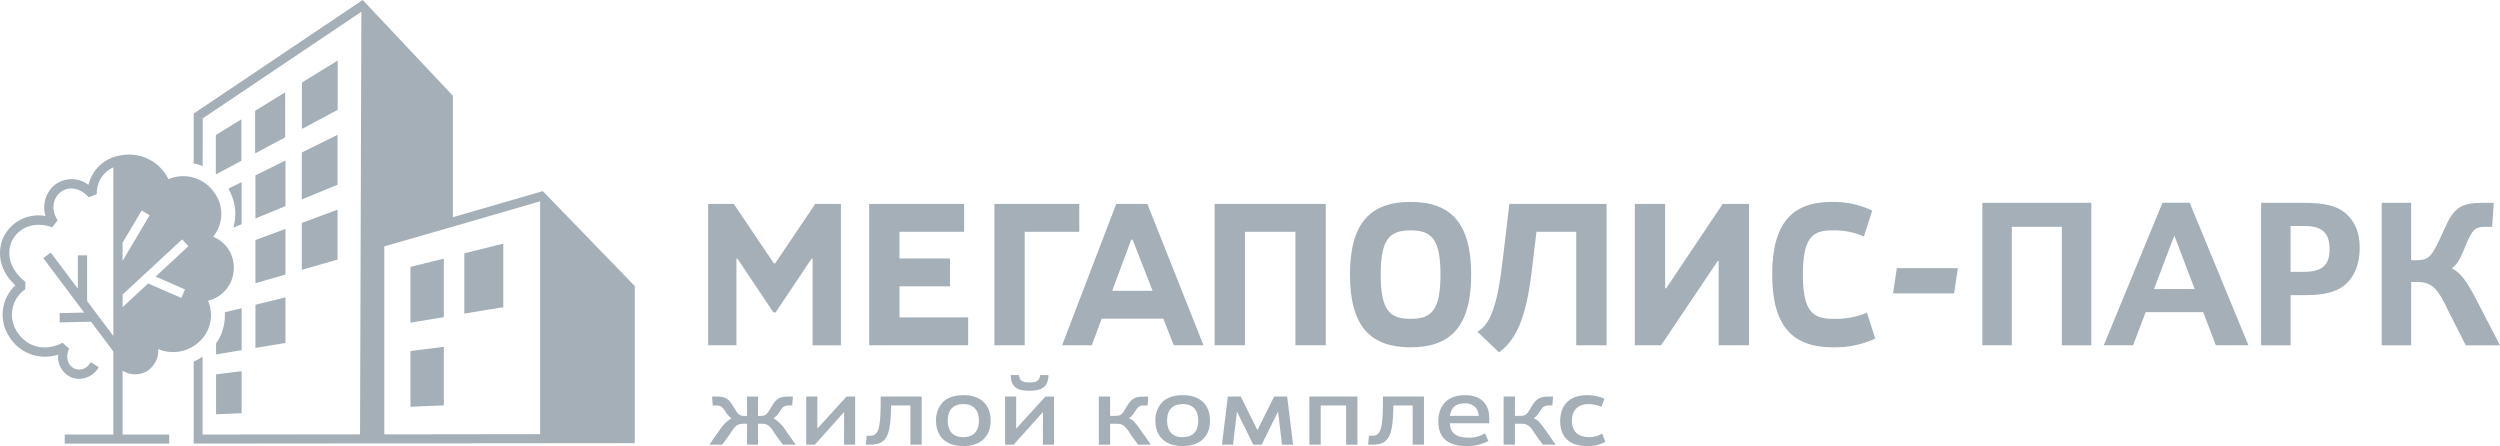 <svg width="269" height="48" viewBox="0 0 269 48" fill="none" xmlns="http://www.w3.org/2000/svg">
<path d="M151.778 37.371C156.039 37.371 158.299 35.177 158.299 29.549C158.299 23.921 156.038 21.727 151.778 21.727C147.518 21.727 145.257 23.922 145.257 29.549C145.257 35.176 147.518 37.371 151.778 37.371ZM87.718 21.944L83.414 28.332H83.262L78.958 21.944H76.197V37.154H79.24V27.832H79.349L83.218 33.612H83.457L87.327 27.832H87.435V37.156H90.478V21.944H87.718ZM175.907 37.154H178.734L184.82 28.093H184.929V37.154H188.19V21.944H185.363L179.276 31.026H179.168V21.944H175.907V37.154ZM114.281 37.154H117.477L118.541 34.286H125.172L126.302 37.154H129.498L123.455 21.944H120.107L114.281 37.154ZM130.693 37.154H133.953V24.942H139.388V37.153H142.649V21.944H130.693V37.154ZM161.301 37.914C163.126 36.546 164.192 34.351 164.822 29.115L165.323 24.942H169.603V37.153H172.864V21.944H162.408L161.669 28.16C161.191 32.18 160.56 34.809 158.973 35.7L161.301 37.914ZM93.523 37.154H104.174V34.155H96.785V30.809H102.219V27.811H96.782V24.942H103.738V21.943H93.522L93.523 37.154ZM197.102 21.727C192.907 21.727 190.689 23.922 190.689 29.549C190.689 35.176 192.951 37.371 197.211 37.371C198.784 37.412 200.345 37.092 201.776 36.437L200.884 33.655C199.72 34.133 198.467 34.355 197.21 34.307C194.992 34.307 193.992 33.438 193.992 29.549C193.992 25.66 194.949 24.79 197.101 24.79C198.288 24.742 199.47 24.965 200.557 25.442L201.449 22.661C200.095 22.009 198.604 21.689 197.101 21.727H197.102ZM106.999 37.154H110.259V24.942H116.129V21.943H106.999V37.154ZM151.78 34.307C149.563 34.307 148.563 33.438 148.563 29.549C148.563 25.66 149.563 24.79 151.78 24.79C153.997 24.79 154.997 25.66 154.997 29.549C154.997 33.438 153.997 34.307 151.78 34.307ZM121.717 25.791H121.869L124.021 31.288H119.672L121.717 25.791ZM80.385 45.596H79.997C79.33 45.596 79.093 45.79 78.469 46.812L77.704 47.845H76.326L77.381 46.349C77.705 45.802 78.16 45.343 78.705 45.015C78.465 44.84 78.26 44.621 78.102 44.369C77.694 43.713 77.553 43.626 76.994 43.626H76.692L76.617 42.669H77.059C78.081 42.669 78.426 42.884 78.953 43.82C79.481 44.692 79.556 44.745 80.213 44.756H80.385V42.669H81.559V44.756H81.72C82.377 44.745 82.463 44.692 82.98 43.82C83.508 42.884 83.853 42.669 84.886 42.669H85.317L85.241 43.626H84.95C84.39 43.626 84.24 43.723 83.841 44.369C83.68 44.622 83.472 44.841 83.228 45.015C83.78 45.338 84.239 45.797 84.562 46.349L85.618 47.845H84.241L83.476 46.812C83.455 46.78 83.347 46.629 83.207 46.392C82.82 45.79 82.496 45.585 81.936 45.596H81.561V47.845H80.385V45.596ZM86.749 42.669H87.944V46.123L91.087 42.669H92.014V47.845H90.818L90.829 44.326L87.675 47.845H86.749V42.669ZM99.174 42.669V47.845H97.958V43.627H95.88V43.896C95.816 47.017 95.342 47.845 93.609 47.845H93.167L93.253 46.888H93.512C94.481 46.941 94.739 46.253 94.761 43.52V42.669H99.174ZM106.593 45.252C106.593 46.985 105.506 47.997 103.655 47.997C101.803 47.997 100.716 46.985 100.716 45.263C100.692 44.53 100.954 43.816 101.447 43.273C101.953 42.767 102.699 42.519 103.698 42.519C105.506 42.518 106.593 43.541 106.593 45.252V45.252ZM101.975 45.263C101.975 46.414 102.567 47.039 103.655 47.039C104.742 47.039 105.334 46.404 105.334 45.263C105.334 44.122 104.742 43.476 103.686 43.476C102.567 43.476 101.975 44.09 101.975 45.263V45.263ZM108.145 42.67H109.34V46.124L112.484 42.67H113.41V47.845H112.215L112.225 44.327L109.071 47.845H108.146L108.145 42.67ZM109.631 40.356C109.717 40.969 109.976 41.152 110.783 41.152C111.579 41.152 111.848 40.969 111.924 40.356H112.807C112.831 40.726 112.74 41.093 112.549 41.41C112.258 41.841 111.676 42.045 110.783 42.045C109.33 42.045 108.802 41.604 108.748 40.356H109.631ZM118.235 42.67H119.452V44.746H119.958C120.604 44.736 120.711 44.66 121.152 43.896C121.712 42.896 122.079 42.67 123.122 42.67H123.553L123.478 43.627H123.187C122.616 43.617 122.477 43.714 122.067 44.359C121.92 44.621 121.713 44.846 121.464 45.015C121.874 45.156 122.143 45.414 122.778 46.339L123.833 47.845H122.455L121.691 46.802C121.68 46.791 121.594 46.651 121.464 46.435C121.034 45.79 120.722 45.588 120.162 45.597H119.452V47.845H118.235L118.235 42.67ZM130.196 45.253C130.196 46.985 129.109 47.998 127.258 47.998C125.406 47.998 124.318 46.986 124.318 45.264C124.294 44.53 124.557 43.816 125.051 43.273C125.556 42.767 126.299 42.52 127.3 42.52C129.109 42.518 130.196 43.541 130.196 45.252V45.253ZM125.578 45.263C125.578 46.415 126.17 47.039 127.258 47.039C128.345 47.039 128.937 46.404 128.937 45.263C128.937 44.122 128.345 43.477 127.29 43.477C126.17 43.476 125.578 44.09 125.578 45.263V45.263ZM132.115 42.67H133.504L135.302 46.286L137.1 42.67H138.499L139.135 47.846H137.94L137.52 44.284L135.754 47.846H134.85L133.095 44.284L132.675 47.846H131.48L132.115 42.67ZM140.89 42.67H146.058V47.846H144.842V43.627H142.108V47.845H140.891L140.89 42.67ZM153.218 42.67V47.846H152.001V43.627H149.924V43.896C149.86 47.017 149.386 47.845 147.653 47.845H147.209L147.295 46.888H147.553C148.522 46.941 148.781 46.253 148.802 43.52V42.669L153.218 42.67ZM156.008 45.543C156.041 46.587 156.687 47.092 158 47.092C158.628 47.111 159.247 46.95 159.787 46.63L160.154 47.448C159.423 47.837 158.602 48.026 157.775 47.997C155.782 47.997 154.76 47.103 154.76 45.349C154.76 43.573 155.815 42.519 157.591 42.519C159.313 42.519 160.25 43.412 160.25 45.048C160.25 45.188 160.24 45.306 160.228 45.543H156.008ZM159.109 44.747C159.095 44.486 159.022 44.232 158.894 44.005C158.75 43.8 158.555 43.638 158.328 43.532C158.102 43.426 157.851 43.382 157.602 43.402C156.643 43.402 156.17 43.8 155.998 44.747H159.109ZM161.791 42.67H163.008V44.747H163.513C164.159 44.736 164.267 44.661 164.708 43.897C165.268 42.896 165.634 42.67 166.679 42.67H167.109L167.034 43.627H166.743C166.172 43.617 166.033 43.714 165.624 44.359C165.476 44.621 165.27 44.846 165.021 45.016C165.43 45.156 165.699 45.414 166.334 46.339L167.388 47.846H166.01L165.246 46.802C165.234 46.792 165.148 46.651 165.02 46.436C164.589 45.79 164.276 45.588 163.716 45.597H163.006V47.846H161.789L161.791 42.67ZM172.74 47.544C172.128 47.868 171.441 48.024 170.749 47.997C168.897 47.997 167.875 47.038 167.875 45.295C167.875 43.541 168.94 42.519 170.771 42.519C171.411 42.51 172.046 42.638 172.633 42.896L172.321 43.779C171.878 43.579 171.397 43.476 170.91 43.476C169.791 43.476 169.134 44.144 169.134 45.284C169.134 46.403 169.801 47.038 170.985 47.038C171.483 47.046 171.972 46.912 172.395 46.651L172.74 47.544ZM204.099 28.849H210.664L210.261 31.572H203.695L204.099 28.849ZM213.3 21.818H225.025V37.155H221.854V24.406H216.472V37.153H213.3V21.818ZM230.876 33.582L229.514 37.154H226.364L232.685 21.816H235.611L241.931 37.154H238.425L237.063 33.582H230.876ZM233.959 25.345L231.769 31.105H236.149L233.959 25.345ZM243.294 21.819H247.695C250.062 21.819 251.403 22.131 252.318 22.89C253.39 23.783 253.904 25.011 253.904 26.663C253.904 28.426 253.323 29.855 252.229 30.726C251.336 31.417 250.04 31.753 248.231 31.753H246.467V37.155H243.296L243.294 21.819ZM247.872 29.252C249.86 29.252 250.664 28.538 250.664 26.819C250.664 25.055 249.86 24.319 247.962 24.319H246.465V29.252H247.872ZM256.271 21.819H259.442V28.002H259.978C261.407 27.98 261.653 27.689 262.971 24.743C264.021 22.332 264.735 21.841 267.191 21.819H268.331L268.152 24.408H267.393C266.254 24.408 266.008 24.676 265.091 26.93C264.622 28.047 264.377 28.426 263.819 28.872C264.757 29.386 265.292 30.034 266.431 32.199L269 37.155H265.315L263.484 33.538C262.255 30.927 261.653 30.368 260.132 30.346H259.441V37.155H256.27L256.271 21.819ZM23.223 18.719C23.235 18.729 23.247 18.74 23.259 18.751L25.971 17.3V12.836L23.223 14.531V18.719ZM44.165 34.721L47.756 34.126V27.831L44.165 28.721V34.721ZM44.165 43.768L47.756 43.617V37.324L44.165 37.768V43.768ZM26 39.941L23.248 40.279V44.573L26 44.461V39.941ZM26 33.16L24.186 33.606C24.256 34.647 24.013 35.685 23.487 36.586C23.413 36.713 23.332 36.836 23.248 36.956V38.132L26 37.68V33.16ZM32.474 21.459L36.319 19.879V14.511L32.474 16.408V21.459ZM36.333 6.515L32.486 8.882V13.874L36.333 11.819V6.515ZM27.456 16.503L30.683 14.777V9.933L27.456 11.921V16.503ZM54.153 26.221L49.961 27.255V33.745L54.153 33.056V26.221ZM32.474 29.037L36.319 27.932V22.564L32.474 23.985V29.037ZM30.716 17.273L27.486 18.866V23.507L30.716 22.18V17.273ZM68.033 30.5L58.816 20.988L58.41 20.566L57.847 20.729L48.73 23.372V10.305L48.468 10.022L39.59 0.598L39.024 0L38.342 0.458L21.272 11.931L20.841 12.222V17.572C21.172 17.643 21.495 17.743 21.807 17.872L21.814 12.736L38.883 1.263L38.74 46.737L21.795 46.757V38.382C21.494 38.586 21.175 38.762 20.841 38.907V47.727L67.335 47.684L68.304 47.68V30.783L68.033 30.5ZM58.119 46.716L41.349 46.737V26.509L47.761 24.668L58.119 21.662V46.716ZM30.716 24.635L27.486 25.829V30.47L30.716 29.542V24.635ZM27.486 37.435L30.716 36.904V31.997L27.486 32.792V37.435ZM24.95 21.082C25.383 22.166 25.439 23.365 25.108 24.485L25.998 24.119V19.598L24.574 20.3C24.719 20.551 24.845 20.812 24.95 21.082H24.95ZM25.151 28.952C25.194 28.213 25.002 27.479 24.603 26.855C24.204 26.231 23.619 25.748 22.931 25.475C23.491 24.793 23.803 23.941 23.814 23.058C23.824 22.176 23.533 21.317 22.989 20.622C22.45 19.88 21.675 19.344 20.791 19.1C19.908 18.857 18.967 18.92 18.124 19.28C17.674 18.351 16.931 17.596 16.009 17.131C15.087 16.667 14.038 16.518 13.023 16.709C12.187 16.824 11.405 17.188 10.779 17.755C10.154 18.322 9.714 19.064 9.518 19.885C9 19.491 8.368 19.278 7.717 19.277C7.067 19.276 6.434 19.487 5.914 19.878C5.425 20.271 5.067 20.802 4.885 21.403C4.704 22.003 4.709 22.644 4.899 23.242C4.044 23.083 3.161 23.195 2.373 23.56C1.584 23.925 0.929 24.527 0.497 25.282C-0.255 26.64 -0.358 28.821 1.65 30.711C0.906 31.402 0.432 32.334 0.31 33.342C0.189 34.349 0.428 35.368 0.986 36.215C1.515 37.087 2.325 37.754 3.282 38.106C4.239 38.458 5.288 38.475 6.256 38.155C6.205 38.63 6.297 39.109 6.52 39.531C6.743 39.953 7.087 40.299 7.508 40.524C7.825 40.684 8.176 40.767 8.531 40.766C8.96 40.758 9.379 40.637 9.747 40.416C10.114 40.195 10.418 39.881 10.626 39.507L9.781 38.978C9.262 39.808 8.493 39.907 7.96 39.636C7.427 39.365 6.97 38.647 7.426 37.509L6.735 36.881C4.552 38.006 2.699 37.095 1.833 35.692C1.353 34.966 1.177 34.082 1.342 33.228C1.506 32.374 1.999 31.618 2.714 31.123L2.731 30.33C0.737 28.744 0.752 26.879 1.368 25.764C2.016 24.593 3.582 23.732 5.616 24.447L6.202 23.709C5.383 22.423 5.794 21.23 6.525 20.666C7.197 20.147 8.393 19.983 9.554 21.228L10.417 20.884C10.391 20.282 10.547 19.686 10.863 19.173C11.18 18.66 11.644 18.253 12.194 18.007V36.15L9.374 32.393V27.472H8.376V31.064L5.456 27.174L4.658 27.772L9.056 33.631L6.408 33.695L6.432 34.691L9.791 34.611L12.193 37.811V46.757H6.965V47.73H18.209V46.757H13.19V39.884C13.567 40.123 14.001 40.259 14.448 40.276C14.895 40.294 15.338 40.193 15.733 39.985C16.153 39.741 16.497 39.386 16.726 38.958C16.955 38.53 17.06 38.047 17.031 37.563C17.728 37.858 18.494 37.954 19.242 37.84C19.991 37.726 20.693 37.406 21.271 36.917C21.929 36.383 22.394 35.649 22.594 34.825C22.795 34.002 22.721 33.136 22.382 32.359C23.156 32.177 23.847 31.744 24.348 31.127C24.849 30.511 25.132 29.745 25.151 28.951V28.952ZM13.19 26.117L15.244 22.651L16.102 23.158L13.19 28.072V26.117ZM19.905 31.141L19.506 32.055L15.945 30.499L13.19 33.051V31.692L19.598 25.759L20.276 26.49L16.743 29.76L19.905 31.141Z" fill="#A4AFB7"/>
</svg>
